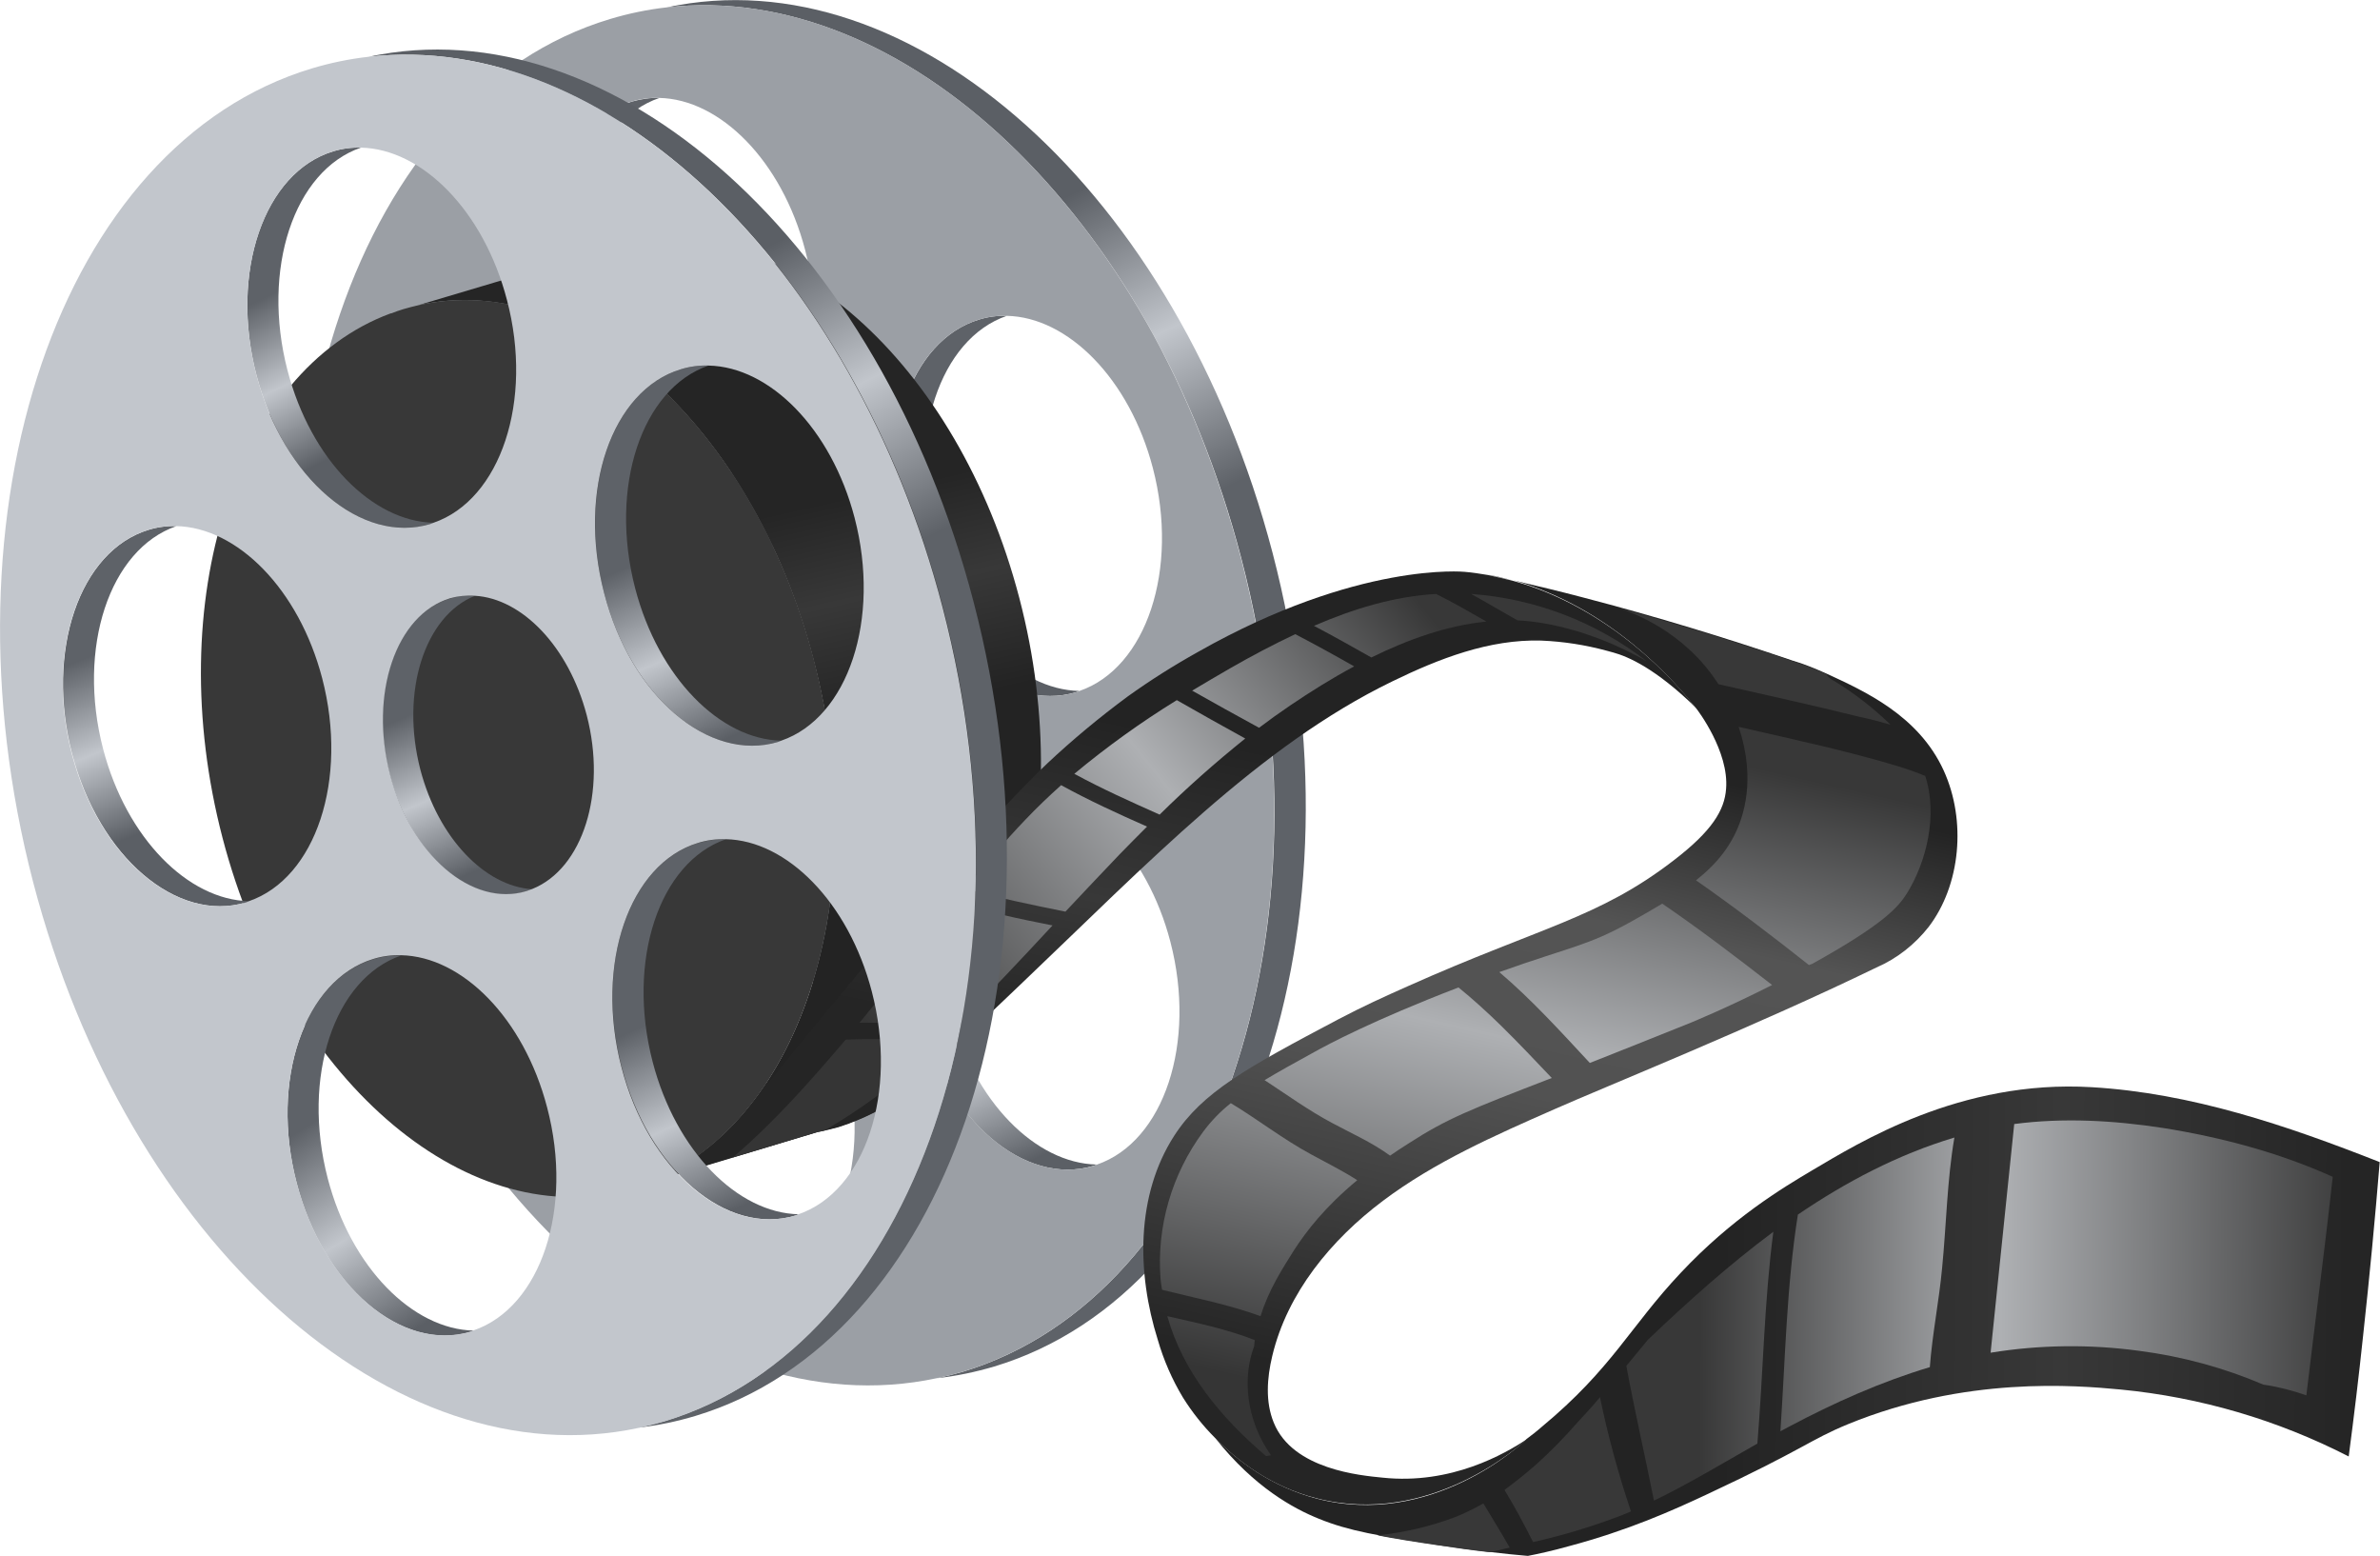<?xml version="1.0" encoding="utf-8"?>
<!-- Generator: Adobe Illustrator 24.2.3, SVG Export Plug-In . SVG Version: 6.00 Build 0)  -->
<svg version="1.1" id="Capa_1" xmlns="http://www.w3.org/2000/svg" xmlns:xlink="http://www.w3.org/1999/xlink" x="0px" y="0px"
	 viewBox="0 0 775.6 507" style="enable-background:new 0 0 775.6 507;" xml:space="preserve">
<style type="text/css">
	.st0{fill:url(#SVGID_1_);}
	.st1{fill:url(#SVGID_2_);}
	.st2{fill:url(#SVGID_3_);}
	.st3{fill:url(#SVGID_4_);}
	.st4{fill:url(#SVGID_5_);}
	.st5{fill:url(#SVGID_6_);}
	.st6{fill:url(#SVGID_7_);}
	.st7{fill:#9B9FA5;}
	.st8{fill:url(#SVGID_8_);}
	.st9{fill:url(#SVGID_9_);}
	.st10{fill:url(#SVGID_10_);}
	.st11{fill:url(#SVGID_11_);}
	.st12{fill:#545454;}
	.st13{fill:url(#SVGID_12_);}
	.st14{fill:url(#SVGID_13_);}
	.st15{fill:url(#SVGID_14_);}
	.st16{fill:url(#SVGID_15_);}
	.st17{fill:url(#SVGID_16_);}
	.st18{fill:url(#SVGID_17_);}
	.st19{fill:url(#SVGID_18_);}
	.st20{fill:url(#SVGID_19_);}
	.st21{fill:url(#SVGID_20_);}
	.st22{fill:url(#SVGID_21_);}
	.st23{fill:url(#SVGID_22_);}
	.st24{fill:url(#SVGID_23_);}
	.st25{fill:url(#SVGID_24_);}
	.st26{fill:url(#SVGID_25_);}
	.st27{fill:url(#SVGID_26_);}
	.st28{fill:url(#SVGID_27_);}
	.st29{fill:url(#SVGID_28_);}
	.st30{fill:url(#SVGID_29_);}
	.st31{fill:url(#SVGID_30_);}
	.st32{fill:url(#SVGID_31_);}
	.st33{fill:url(#SVGID_32_);}
	.st34{fill:#383838;}
	.st35{fill:url(#SVGID_33_);}
	.st36{fill:url(#SVGID_34_);}
	.st37{fill:url(#SVGID_35_);}
	.st38{fill:url(#SVGID_36_);}
	.st39{fill:url(#SVGID_37_);}
	.st40{fill:url(#SVGID_38_);}
	.st41{fill:url(#SVGID_39_);}
	.st42{fill:#C2C6CC;}
</style>
<g id="Capa_2_1_">
	<g id="_ÎÓÈ_1">
		
			<linearGradient id="SVGID_1_" gradientUnits="userSpaceOnUse" x1="539.773" y1="252.571" x2="512.473" y2="202.691" gradientTransform="matrix(-0.995 -0.103 0.103 -0.995 750.642 518.775)">
			<stop  offset="2.000000e-02" style="stop-color:#5E6268"/>
			<stop  offset="0.51" style="stop-color:#C2C6CC"/>
			<stop  offset="0.99" style="stop-color:#5B5F65"/>
		</linearGradient>
		<path class="st0" d="M252,177.9c-2.8-0.2-5.5,0.1-8.2,0.9c-17.7,5.4-26.5,31.1-19.7,57.4s26.8,43.4,44.5,38
			c0.7-0.2,1.3-0.5,1.9-0.7c-15.3-1-30.5-16.5-36.4-38.9C227.6,209.2,235.6,184.5,252,177.9z"/>
		
			<linearGradient id="SVGID_2_" gradientUnits="userSpaceOnUse" x1="553.503" y1="123.29" x2="505.503" y2="63.05" gradientTransform="matrix(-0.995 -0.103 0.103 -0.995 750.642 518.775)">
			<stop  offset="2.000000e-02" style="stop-color:#5E6268"/>
			<stop  offset="0.51" style="stop-color:#C2C6CC"/>
			<stop  offset="0.99" style="stop-color:#5B5F65"/>
		</linearGradient>
		<path class="st1" d="M250.6,417.7c0.3-0.1,0.7-0.3,1-0.4c-19.9-0.4-40-20.5-47.7-49.6c-8.6-33,2.1-65.1,23.9-72.6
			c-3-0.1-6.1,0.3-9,1.2c-22.6,6.8-33.8,39.5-25,73C202.6,402.8,228,424.5,250.6,417.7z"/>
		
			<linearGradient id="SVGID_3_" gradientUnits="userSpaceOnUse" x1="470.539" y1="266.002" x2="529.84" y2="360.132" gradientTransform="matrix(-0.995 -0.103 0.103 -0.995 750.642 518.775)">
			<stop  offset="2.000000e-02" style="stop-color:#5E6268"/>
			<stop  offset="0.51" style="stop-color:#C2C6CC"/>
			<stop  offset="0.99" style="stop-color:#5B5F65"/>
		</linearGradient>
		<path class="st2" d="M313.8,446.9c-2.8,0.8-5.6,1.5-8.4,2.1c6.3-0.7,12.5-2,18.6-3.8c81.9-24.7,122.5-143.4,90.7-265.1
			C383.9,62.6,297-14.7,217.3,2.4c76.8-8.8,157.8,66.8,187.2,179.4C436.3,303.4,395.6,422.1,313.8,446.9z"/>
		
			<linearGradient id="SVGID_4_" gradientUnits="userSpaceOnUse" x1="595.247" y1="387.223" x2="564.187" y2="338.273" gradientTransform="matrix(-0.995 -0.103 0.103 -0.995 750.642 518.775)">
			<stop  offset="2.000000e-02" style="stop-color:#5E6268"/>
			<stop  offset="0.51" style="stop-color:#C2C6CC"/>
			<stop  offset="0.99" style="stop-color:#5B5F65"/>
		</linearGradient>
		<path class="st3" d="M214.9,31.9c-3-0.1-6.1,0.4-9,1.2c-22.6,6.8-33.7,39.5-25,73s34.1,55.2,56.7,48.4c0.3-0.1,0.6-0.3,1-0.4
			c-19.9-0.4-40-20.5-47.6-49.6C182.3,71.5,193,39.4,214.9,31.9z"/>
		
			<linearGradient id="SVGID_5_" gradientUnits="userSpaceOnUse" x1="643.718" y1="261.563" x2="615.478" y2="206.963" gradientTransform="matrix(-0.995 -0.103 0.103 -0.995 750.642 518.775)">
			<stop  offset="2.000000e-02" style="stop-color:#5E6268"/>
			<stop  offset="0.51" style="stop-color:#C2C6CC"/>
			<stop  offset="0.99" style="stop-color:#5B5F65"/>
		</linearGradient>
		<path class="st4" d="M120.6,229.4c8.8,33.5,34.1,55.2,56.7,48.4c0.3-0.1,0.7-0.3,1-0.4c-19.9-0.4-40-20.5-47.6-49.6
			c-8.6-33,2.1-65.1,23.9-72.6c-3-0.1-6.1,0.4-9,1.2C123.1,163.3,111.9,195.9,120.6,229.4z"/>
		
			<linearGradient id="SVGID_6_" gradientUnits="userSpaceOnUse" x1="466.216" y1="312.869" x2="433.266" y2="255.449" gradientTransform="matrix(-0.995 -0.103 0.103 -0.995 750.642 518.775)">
			<stop  offset="2.000000e-02" style="stop-color:#5E6268"/>
			<stop  offset="0.51" style="stop-color:#C2C6CC"/>
			<stop  offset="0.99" style="stop-color:#5B5F65"/>
		</linearGradient>
		<path class="st5" d="M328.1,102.9c-3-0.1-6.1,0.3-9,1.2c-22.6,6.8-33.7,39.5-25,73s34.1,55.2,56.6,48.4c0.4-0.1,0.7-0.3,1-0.4
			c-19.9-0.4-40-20.5-47.6-49.6C295.6,142.5,306.3,110.4,328.1,102.9z"/>
		
			<linearGradient id="SVGID_7_" gradientUnits="userSpaceOnUse" x1="447.07" y1="164.195" x2="412.24" y2="104.895" gradientTransform="matrix(-0.995 -0.103 0.103 -0.995 750.642 518.775)">
			<stop  offset="2.000000e-02" style="stop-color:#5E6268"/>
			<stop  offset="0.51" style="stop-color:#C2C6CC"/>
			<stop  offset="0.99" style="stop-color:#5B5F65"/>
		</linearGradient>
		<path class="st6" d="M299.7,331.4c8.8,33.5,34.1,55.2,56.7,48.4c0.4-0.1,0.7-0.3,1-0.4c-19.9-0.4-40-20.5-47.6-49.6
			c-8.6-33,2.1-65.1,23.9-72.6c-3-0.1-6.1,0.3-9,1.2C302.2,265.2,291,297.9,299.7,331.4z"/>
		<path class="st7" d="M108,271.2C138.7,388.7,225.6,466.1,305.3,449c2.8-0.6,5.6-1.3,8.4-2.1c81.9-24.7,122.5-143.4,90.7-265.1
			C375.1,69.2,294.1-6.5,217.3,2.4c-6.3,0.7-12.5,2-18.5,3.8C116.9,30.8,76.3,149.5,108,271.2z M120.6,229.5
			c-8.7-33.5,2.5-66.2,25-73c2.9-0.9,6-1.3,9-1.2c19.9,0.4,40,20.5,47.6,49.6c8.6,33-2.1,65.1-23.9,72.6c-0.3,0.1-0.6,0.3-1,0.4
			C154.8,284.6,129.4,263,120.6,229.5z M238.5,154.1c-0.3,0.1-0.6,0.3-1,0.4c-22.5,6.8-47.9-14.9-56.7-48.4s2.5-66.2,25-73
			c2.9-0.9,6-1.3,9-1.2c19.9,0.4,40,20.5,47.6,49.6C271.1,114.5,260.3,146.6,238.5,154.1z M251.6,417.3c-0.3,0.1-0.6,0.3-1,0.4
			c-22.5,6.8-47.9-14.8-56.7-48.4s2.5-66.2,25-73c2.9-0.9,6-1.3,9-1.2c19.9,0.4,40,20.5,47.6,49.6
			C284.2,377.6,273.4,409.8,251.6,417.3z M252,177.9c15.3,1,30.6,16.5,36.4,38.9c6.6,25.4-1.3,50.1-17.7,56.6
			c-0.6,0.3-1.3,0.5-1.9,0.7c-17.7,5.4-37.7-11.6-44.5-38s1.9-52,19.7-57.4C246.5,178,249.2,177.7,252,177.9L252,177.9z
			 M294.1,177.1c-8.8-33.5,2.4-66.2,25-73c2.9-0.9,6-1.3,9-1.2c19.9,0.4,40,20.5,47.6,49.6c8.6,33-2.1,65.1-23.9,72.6
			c-0.3,0.1-0.7,0.3-1,0.4C328.2,232.3,302.8,210.6,294.1,177.1L294.1,177.1z M299.8,331.4c-8.7-33.5,2.5-66.2,25-73
			c2.9-0.9,6-1.3,9-1.2c19.9,0.4,40,20.5,47.6,49.6c8.6,33-2.1,65.1-23.9,72.6c-0.4,0.1-0.7,0.3-1,0.4
			C333.9,386.6,308.5,364.9,299.8,331.4z"/>
		
			<linearGradient id="SVGID_8_" gradientUnits="userSpaceOnUse" x1="557.806" y1="73.973" x2="557.806" y2="73.973" gradientTransform="matrix(-0.995 -0.103 0.103 -0.995 750.642 518.775)">
			<stop  offset="3.000000e-02" style="stop-color:#232323"/>
			<stop  offset="0.54" style="stop-color:#383838"/>
			<stop  offset="0.97" style="stop-color:#252525"/>
		</linearGradient>
		<path class="st8" d="M203.4,387.8"/>
		
			<linearGradient id="SVGID_9_" gradientUnits="userSpaceOnUse" x1="520.42" y1="223.451" x2="544.9" y2="296.251" gradientTransform="matrix(-0.995 -0.103 0.103 -0.995 750.642 518.775)">
			<stop  offset="3.000000e-02" style="stop-color:#232323"/>
			<stop  offset="0.54" style="stop-color:#383838"/>
			<stop  offset="0.97" style="stop-color:#252525"/>
		</linearGradient>
		<path class="st9" d="M209,386.1l57.5-17.3c2.3-0.4,4.5-1,6.8-1.6c2.2-0.7,4.4-1.5,6.5-2.4h0l0,0c48.8-20.2,72.2-94.1,52.4-169.9
			c-20.1-77-77.4-127.5-129.5-115.2l0,0l-0.3,0.1c-1.3,0.3-2.6,0.6-4,1c-1.1,0.3-2.2,0.7-3.2,1.1l-58.8,17.5
			c51.9-11.5,108.7,38.8,128.7,115.5C285.5,292.5,260.3,368.2,209,386.1z"/>
		
			<linearGradient id="SVGID_10_" gradientUnits="userSpaceOnUse" x1="204.751" y1="67.697" x2="-11.989" y2="89.097" gradientTransform="matrix(-0.995 -0.103 0.103 -0.995 750.642 518.775)">
			<stop  offset="3.000000e-02" style="stop-color:#232323"/>
			<stop  offset="0.54" style="stop-color:#383838"/>
			<stop  offset="0.97" style="stop-color:#252525"/>
		</linearGradient>
		<path class="st10" d="M429,488.2c-14.8-3.9-25.6-12.2-32.9-19.6c12.7,16,25.5,22.9,33.7,26.2c9.8,4,19.6,5.6,39.2,8.6
			c11.9,1.8,21.8,2.9,28.9,3.5c3.1-0.6,7.8-1.6,13.5-3.2c19.1-5.1,33.5-11.5,45.4-17.1c31-14.5,33-17.5,45.4-22.6
			c38.3-15.7,74.1-12.7,88.9-11.3c25.9,2.5,51.1,9.9,74.3,21.8c1.7-12.9,3.3-26.1,4.7-39.4c2.1-19.2,3.9-38.1,5.4-56.5
			c-30.2-11.9-61.4-22.5-93.8-24.4c-43-2.6-76.2,18.3-91,27c-9.8,5.8-26.3,15.7-43,33.5c-16.5,17.5-22.3,31.1-45.2,50.1
			c-1.7,1.5-3.4,2.8-5,4l0.1-0.1C496,470.5,466.2,498,429,488.2z"/>
		
			<linearGradient id="SVGID_11_" gradientUnits="userSpaceOnUse" x1="250.668" y1="254.3" x2="278.058" y2="25.27" gradientTransform="matrix(-0.995 -0.103 0.103 -0.995 750.642 518.775)">
			<stop  offset="3.000000e-02" style="stop-color:#232323"/>
			<stop  offset="0.26" style="stop-color:#545454"/>
			<stop  offset="0.52" style="stop-color:#525252"/>
			<stop  offset="0.97" style="stop-color:#252525"/>
		</linearGradient>
		<path class="st11" d="M552.7,230.7c0.5,0.6,10.8,14.1,9.8,26.3c-0.5,6.9-4.5,13.7-17.2,23.4c-24.3,18.7-43,21.5-86.3,40.8
			c-8.3,3.7-14.5,6.5-22.9,10.9c-29.7,15.7-44.3,23.7-53.5,38c-12.4,19.3-12.2,44.5-5.3,66.4c1.9,6.6,4.7,13,8.2,18.8
			c3,4.8,6.5,9.2,10.5,13.2c7.2,7.4,18.1,15.8,32.9,19.6c37.2,9.7,67.1-17.7,68.9-19.4l-0.1,0.1c-7.2,4.8-24.8,15-47.2,12.6
			c-7-0.7-29.2-2.6-35.4-17.9c-2.8-6.8-2.2-14.6-0.5-21.7c4.9-20.6,19.2-37.9,36.1-50.6s36.5-21.3,55.8-29.8
			c15.3-6.8,65.7-27.1,105-46.2c6.7-2.9,12.5-7.5,17-13.2c10.4-13.6,12.4-34.6,4.9-51c-8.2-17.9-25.7-25.8-38.3-31.6
			c-3.6-1.6-7.2-3.1-11-4.2c-21.4-7.3-44.2-14.3-68.4-20.6c-7.6-2-15.1-3.8-22.4-5.5C524.7,198,545.5,221.6,552.7,230.7L552.7,230.7
			L552.7,230.7z"/>
		<polygon class="st12" points="484.6,187.2 484.6,187.2 484.6,187.2 		"/>
		
			<linearGradient id="SVGID_12_" gradientUnits="userSpaceOnUse" x1="312.123" y1="354.603" x2="347.573" y2="459.993" gradientTransform="matrix(-0.995 -0.103 0.103 -0.995 750.642 518.775)">
			<stop  offset="3.000000e-02" style="stop-color:#232323"/>
			<stop  offset="0.54" style="stop-color:#383838"/>
			<stop  offset="0.97" style="stop-color:#252525"/>
		</linearGradient>
		<path class="st13" d="M484.6,187.2c2.8,0.6,5.7,1.3,8.6,2C490.4,188.4,487.6,187.7,484.6,187.2z"/>
		
			<linearGradient id="SVGID_13_" gradientUnits="userSpaceOnUse" x1="382.352" y1="242.713" x2="393.722" y2="129.663" gradientTransform="matrix(-0.995 -0.103 0.103 -0.995 750.642 518.775)">
			<stop  offset="3.000000e-02" style="stop-color:#232323"/>
			<stop  offset="0.54" style="stop-color:#383838"/>
			<stop  offset="0.97" style="stop-color:#252525"/>
		</linearGradient>
		<path class="st14" d="M208.9,386l57.5-17.3c2.3-0.4,4.5-1,6.8-1.6c2.2-0.7,4.4-1.5,6.5-2.4h0l0,0c6.2-2.6,12-6,17.2-10.2h0.1
			l0.2-0.2c3.9-3.1,7.5-6.5,10.8-10.2c6.5-6.2,15-14.2,24.7-23.5C374,281.3,410.4,243,453.7,222c15.2-7.4,31.6-13.8,48.6-13.3
			c7.2,0.3,14.3,1.4,21.3,3.3l2.2,0.6c4.7,1.3,13.7,5.1,27,18.1l0,0c-7.2-9-28-32.6-59.5-41.4c-2.9-0.7-5.7-1.4-8.6-2l0,0
			c-2.4-0.4-4.9-0.8-7.4-1c0,0-34.7-3.5-86.9,26.1c-7.9,4.4-15.5,9.2-22.9,14.5c-9.2,6.8-18,14.1-26.3,21.9
			c-15.2,14.4-48.7,51.7-90.6,103.8c-0.3,0.1-0.5,0.2-0.8,0.2C239.3,368.6,225.5,380.4,208.9,386z"/>
		
			<linearGradient id="SVGID_14_" gradientUnits="userSpaceOnUse" x1="295.353" y1="266.398" x2="456.553" y2="107.868" gradientTransform="matrix(-0.995 -0.103 0.103 -0.995 750.642 518.775)">
			<stop  offset="0" style="stop-color:#383838"/>
			<stop  offset="0.45" style="stop-color:#AEB0B3"/>
			<stop  offset="1" style="stop-color:#353535"/>
		</linearGradient>
		<path class="st15" d="M530.1,212c2.1,1,4.3,2.2,6.5,3.4c-16.5-12.8-36.4-20.4-57.2-21.9c5.1,2.8,10.1,5.8,15.1,8.6
			C506.5,202.7,519.5,206.8,530.1,212z"/>
		
			<linearGradient id="SVGID_15_" gradientUnits="userSpaceOnUse" x1="318.669" y1="290.103" x2="479.879" y2="131.573" gradientTransform="matrix(-0.995 -0.103 0.103 -0.995 750.642 518.775)">
			<stop  offset="0" style="stop-color:#383838"/>
			<stop  offset="0.45" style="stop-color:#AEB0B3"/>
			<stop  offset="1" style="stop-color:#353535"/>
		</linearGradient>
		<path class="st16" d="M446.9,214.2c12-5.9,24.6-10.4,37.5-11.7c-5.4-3.1-10.8-6.2-16.4-9c-13.8,0.8-27.1,4.9-39.8,10.4
			C434.5,207.2,440.7,210.7,446.9,214.2z"/>
		
			<linearGradient id="SVGID_16_" gradientUnits="userSpaceOnUse" x1="326.977" y1="298.562" x2="488.187" y2="140.022" gradientTransform="matrix(-0.995 -0.103 0.103 -0.995 750.642 518.775)">
			<stop  offset="0" style="stop-color:#383838"/>
			<stop  offset="0.45" style="stop-color:#AEB0B3"/>
			<stop  offset="1" style="stop-color:#353535"/>
		</linearGradient>
		<path class="st17" d="M420.5,229.8c6.5-4.4,13.5-8.8,20.8-12.7c-6.3-3.6-12.7-7.1-19.2-10.5c-7.2,3.4-14.2,7.1-21,11
			c-4.2,2.4-8.4,4.9-12.6,7.4c7.2,4.1,14.5,8.1,21.8,12.1C413.6,234.6,417.1,232.1,420.5,229.8z"/>
		
			<linearGradient id="SVGID_17_" gradientUnits="userSpaceOnUse" x1="328.627" y1="300.231" x2="489.837" y2="141.701" gradientTransform="matrix(-0.995 -0.103 0.103 -0.995 750.642 518.775)">
			<stop  offset="0" style="stop-color:#383838"/>
			<stop  offset="0.45" style="stop-color:#AEB0B3"/>
			<stop  offset="1" style="stop-color:#353535"/>
		</linearGradient>
		<path class="st18" d="M377.9,265.4c8.9-8.8,18.2-17,27.9-24.8c-7.5-4.1-14.9-8.3-22.3-12.5c-11.7,7.2-22.8,15.2-33.4,24
			C359.1,257,368.5,261.2,377.9,265.4z"/>
		
			<linearGradient id="SVGID_18_" gradientUnits="userSpaceOnUse" x1="326.596" y1="298.161" x2="487.806" y2="139.631" gradientTransform="matrix(-0.995 -0.103 0.103 -0.995 750.642 518.775)">
			<stop  offset="0" style="stop-color:#383838"/>
			<stop  offset="0.45" style="stop-color:#AEB0B3"/>
			<stop  offset="1" style="stop-color:#353535"/>
		</linearGradient>
		<path class="st19" d="M347.2,297c5.8-6.2,11.7-12.4,17.6-18.6c3-3.1,6-6.1,9-9.1c-9.5-4.2-18.9-8.5-28-13.5
			c-4,3.6-7.9,7.3-11.6,11.2c-6.9,7.2-13.3,14.8-19.5,22.5C325.4,292.6,336.3,294.8,347.2,297z"/>
		
			<linearGradient id="SVGID_19_" gradientUnits="userSpaceOnUse" x1="321.325" y1="292.81" x2="482.535" y2="134.28" gradientTransform="matrix(-0.995 -0.103 0.103 -0.995 750.642 518.775)">
			<stop  offset="0" style="stop-color:#383838"/>
			<stop  offset="0.45" style="stop-color:#AEB0B3"/>
			<stop  offset="1" style="stop-color:#353535"/>
		</linearGradient>
		<path class="st20" d="M312.5,333.5c10.4-10.5,20.5-21.2,30.5-32c-10.7-2.1-21.5-4.4-31.9-7.6c-10.4,13.1-20.4,26.5-31,39.3
			C290.9,333.1,301.7,333.5,312.5,333.5z"/>
		
			<linearGradient id="SVGID_20_" gradientUnits="userSpaceOnUse" x1="316.182" y1="287.587" x2="477.392" y2="129.047" gradientTransform="matrix(-0.995 -0.103 0.103 -0.995 750.642 518.775)">
			<stop  offset="0" style="stop-color:#383838"/>
			<stop  offset="0.45" style="stop-color:#AEB0B3"/>
			<stop  offset="1" style="stop-color:#353535"/>
		</linearGradient>
		<path class="st21" d="M238.8,377.1l27.6-8.3c0.8-0.1,1.5-0.3,2.3-0.5c14-8.2,27-18.1,38.6-29.5c-10.6-0.1-21.2-0.5-31.7-0.1
			C264.1,352.2,252.3,365.6,238.8,377.1z"/>
		
			<linearGradient id="SVGID_21_" gradientUnits="userSpaceOnUse" x1="212.979" y1="249.791" x2="240.369" y2="20.741" gradientTransform="matrix(-0.995 -0.103 0.103 -0.995 750.642 518.775)">
			<stop  offset="0" style="stop-color:#383838"/>
			<stop  offset="0.45" style="stop-color:#AEB0B3"/>
			<stop  offset="1" style="stop-color:#353535"/>
		</linearGradient>
		<path class="st22" d="M616.1,236.1c-5.6-5.4-11.7-10.2-18.3-14.2c-1.1-0.5-2-1.3-2.7-2.3l0,0c-3.6-1.6-7.2-3.1-11-4.2
			c-17.9-6.1-37-12-56.9-17.4c4.3,1.4,21.6,7.4,32.8,24.9c15.3,3.5,30.6,6.8,45.8,10.6C609.2,234.2,612.6,235.1,616.1,236.1z"/>
		
			<linearGradient id="SVGID_22_" gradientUnits="userSpaceOnUse" x1="180.817" y1="245.94" x2="208.207" y2="16.92" gradientTransform="matrix(-0.995 -0.103 0.103 -0.995 750.642 518.775)">
			<stop  offset="0" style="stop-color:#383838"/>
			<stop  offset="0.45" style="stop-color:#AEB0B3"/>
			<stop  offset="1" style="stop-color:#353535"/>
		</linearGradient>
		<path class="st23" d="M590.6,314c23.4-13,28-18.5,30.8-22.9c6.3-10.1,10.2-25.4,6-38.3c-2.9-1.2-6-2.3-9-3.2
			c-7.5-2.3-15.1-4.2-22.7-6.1c-9.7-2.3-19.4-4.5-29.1-6.7c2.6,7.8,4.5,18.7,0.8,30c-2.8,8.5-8,14.7-14.7,20
			c12.6,8.8,24.8,18.1,36.8,27.6L590.6,314z"/>
		
			<linearGradient id="SVGID_23_" gradientUnits="userSpaceOnUse" x1="227.977" y1="251.58" x2="255.367" y2="22.56" gradientTransform="matrix(-0.995 -0.103 0.103 -0.995 750.642 518.775)">
			<stop  offset="0" style="stop-color:#383838"/>
			<stop  offset="0.45" style="stop-color:#AEB0B3"/>
			<stop  offset="1" style="stop-color:#353535"/>
		</linearGradient>
		<path class="st24" d="M518.1,346.3c9.1-3.6,19.9-7.9,33.1-13.2c0.9-0.4,11.5-4.7,26.3-12.2c-11.7-9.1-23.5-18.1-35.8-26.5
			c-3.2,1.9-6.6,3.9-10.2,5.9c-14.4,8-19.4,8-42.9,16.4C499.2,325.7,508.7,336.2,518.1,346.3z"/>
		
			<linearGradient id="SVGID_24_" gradientUnits="userSpaceOnUse" x1="292.696" y1="259.326" x2="320.086" y2="30.296" gradientTransform="matrix(-0.995 -0.103 0.103 -0.995 750.642 518.775)">
			<stop  offset="0" style="stop-color:#383838"/>
			<stop  offset="0.45" style="stop-color:#AEB0B3"/>
			<stop  offset="1" style="stop-color:#353535"/>
		</linearGradient>
		<path class="st25" d="M458.9,372.6c12.7-8.2,19.9-11,46.8-21.4c-5.5-5.8-11-11.6-16.7-17.2c-4.3-4.2-8.9-8.4-13.7-12.3
			c-28.1,10.8-42.6,18.6-47.1,21.1c-6.4,3.5-11.6,6.4-16.1,9.1c7.3,4.8,14.4,9.9,21.9,13.9c5.7,3.1,13,6.3,19,10.7
			C454.9,375.2,456.8,373.9,458.9,372.6z"/>
		
			<linearGradient id="SVGID_25_" gradientUnits="userSpaceOnUse" x1="330.623" y1="263.861" x2="358.013" y2="34.831" gradientTransform="matrix(-0.995 -0.103 0.103 -0.995 750.642 518.775)">
			<stop  offset="0" style="stop-color:#383838"/>
			<stop  offset="0.45" style="stop-color:#AEB0B3"/>
			<stop  offset="1" style="stop-color:#353535"/>
		</linearGradient>
		<path class="st26" d="M421.7,407.3c4.1-6.3,10-14,20.6-22.8l-0.3-0.2c-4.7-3-9.8-5.5-14.7-8.2c-9.1-4.9-17.4-11.4-26.2-16.7
			c-3.4,2.7-6.4,5.8-9,9.3c-10.2,13.8-15.2,30.8-13.9,47.9c0.1,1.2,0.3,2.4,0.5,3.6c10.8,2.7,21.7,4.8,32.1,8.6
			C413.4,420.2,418.2,412.9,421.7,407.3z"/>
		
			<linearGradient id="SVGID_26_" gradientUnits="userSpaceOnUse" x1="330.508" y1="263.85" x2="357.898" y2="34.82" gradientTransform="matrix(-0.995 -0.103 0.103 -0.995 750.642 518.775)">
			<stop  offset="0" style="stop-color:#383838"/>
			<stop  offset="0.45" style="stop-color:#AEB0B3"/>
			<stop  offset="1" style="stop-color:#353535"/>
		</linearGradient>
		<path class="st27" d="M380.4,428.8c5.1,18.2,17.5,33.1,32.2,45.6c0.5-0.1,1.1-0.2,1.6-0.3c-1-1.4-1.9-2.9-2.8-4.5
			c-5.1-9.6-6.4-21-2.7-31c0.1-0.7,0.1-1.3,0.2-2C399.8,433,390,431,380.4,428.8z"/>
		
			<linearGradient id="SVGID_27_" gradientUnits="userSpaceOnUse" x1="206.833" y1="88.841" x2="-9.897" y2="110.241" gradientTransform="matrix(-0.995 -0.103 0.103 -0.995 750.642 518.775)">
			<stop  offset="0" style="stop-color:#383838"/>
			<stop  offset="0.45" style="stop-color:#AEB0B3"/>
			<stop  offset="1" style="stop-color:#353535"/>
		</linearGradient>
		<path class="st28" d="M648.7,440.7c16-2.6,32.4-2.8,48.5-0.6c13.9,1.8,27.5,5.5,40.4,11c4.8,0.7,9.5,1.9,14,3.5
			c2.8-23.7,6-47.4,8.6-71.2c-17.5-7.9-36.4-12.9-55.2-15.9c-16.3-2.5-32.5-3.4-48.6-1.3L648.7,440.7z"/>
		
			<linearGradient id="SVGID_28_" gradientUnits="userSpaceOnUse" x1="205.952" y1="79.866" x2="-10.788" y2="101.266" gradientTransform="matrix(-0.995 -0.103 0.103 -0.995 750.642 518.775)">
			<stop  offset="0" style="stop-color:#383838"/>
			<stop  offset="0.45" style="stop-color:#AEB0B3"/>
			<stop  offset="1" style="stop-color:#353535"/>
		</linearGradient>
		<path class="st29" d="M580.2,466.3c0.9-0.5,1.9-1,2.8-1.5c14.7-7.8,29.9-14.6,45.9-19.4c0.8-10.8,3-21.5,4-32.3
			c1.4-14.2,1.6-28.5,4-42.5c-18.6,5.6-35.4,14.5-51,25.1C582.2,419,581.8,442.7,580.2,466.3z"/>
		
			<linearGradient id="SVGID_29_" gradientUnits="userSpaceOnUse" x1="203.294" y1="53.021" x2="-13.436" y2="74.431" gradientTransform="matrix(-0.995 -0.103 0.103 -0.995 750.642 518.775)">
			<stop  offset="0" style="stop-color:#383838"/>
			<stop  offset="0.45" style="stop-color:#AEB0B3"/>
			<stop  offset="1" style="stop-color:#353535"/>
		</linearGradient>
		<path class="st30" d="M530,445c2.7,14.7,6.1,29.3,9,43.9c11.5-5.6,22.6-12.3,33.7-18.6c1.9-23,2.2-46.1,5.2-69
			c-14.4,10.7-27.9,22.8-40.9,35.2C534.7,439.3,532.3,442.2,530,445z"/>
		
			<linearGradient id="SVGID_30_" gradientUnits="userSpaceOnUse" x1="199.973" y1="19.313" x2="-16.757" y2="40.713" gradientTransform="matrix(-0.995 -0.103 0.103 -0.995 750.642 518.775)">
			<stop  offset="0" style="stop-color:#383838"/>
			<stop  offset="0.45" style="stop-color:#AEB0B3"/>
			<stop  offset="1" style="stop-color:#353535"/>
		</linearGradient>
		<path class="st31" d="M490.3,485.4c3.3,5.5,6.4,11.2,9.3,17c9.8-2.2,19.4-5.1,28.8-8.7c1-0.4,2.1-0.9,3.1-1.3
			c-4.1-12.2-7.5-24.6-10.1-37.2c-2.4,2.9-4.9,5.6-7.4,8.3c-4.3,4.9-8.8,9.5-13.6,13.8C497.2,480.1,493.8,482.8,490.3,485.4z"/>
		
			<linearGradient id="SVGID_31_" gradientUnits="userSpaceOnUse" x1="198.093" y1="0.316" x2="-18.637" y2="21.726" gradientTransform="matrix(-0.995 -0.103 0.103 -0.995 750.642 518.775)">
			<stop  offset="0" style="stop-color:#383838"/>
			<stop  offset="0.45" style="stop-color:#AEB0B3"/>
			<stop  offset="1" style="stop-color:#353535"/>
		</linearGradient>
		<path class="st32" d="M448.9,500.2c5.5,1.1,11.9,2.1,20.1,3.3c6.1,0.9,11.6,1.7,16.6,2.2l6.4-1.5c-2.8-4.9-5.7-9.6-8.6-14.4
			c-3,1.7-6.1,3.2-9.3,4.5C466.1,497.3,457.6,499.3,448.9,500.2z"/>
		
			<linearGradient id="SVGID_32_" gradientUnits="userSpaceOnUse" x1="662.821" y1="350.407" x2="662.821" y2="350.417" gradientTransform="matrix(-0.995 -0.103 0.103 -0.995 750.642 518.775)">
			<stop  offset="3.000000e-02" style="stop-color:#232323"/>
			<stop  offset="0.54" style="stop-color:#383838"/>
			<stop  offset="0.97" style="stop-color:#252525"/>
		</linearGradient>
		<path class="st33" d="M127.5,102h-0.2H127.5z"/>
		<path class="st34" d="M72.5,272.9c20.3,77.7,78.4,128.4,130.9,114.9l0,0c0.9-0.2,1.9-0.5,2.8-0.7s1.8-0.6,2.7-0.9
			c51.4-17.8,76.6-93.6,56.3-171.4c-20-76.6-76.8-127-128.7-115.4c-1.7,0.4-3.3,0.8-5,1.3c-1.4,0.4-2.7,0.9-4,1.4h-0.2
			C76.9,120.7,52.4,195.8,72.5,272.9z"/>
		
			<linearGradient id="SVGID_33_" gradientUnits="userSpaceOnUse" x1="634.798" y1="226.458" x2="607.498" y2="176.578" gradientTransform="matrix(-0.995 -0.103 0.103 -0.995 750.642 518.775)">
			<stop  offset="2.000000e-02" style="stop-color:#5E6268"/>
			<stop  offset="0.51" style="stop-color:#C2C6CC"/>
			<stop  offset="0.99" style="stop-color:#5B5F65"/>
		</linearGradient>
		<path class="st35" d="M154.8,194.1c-2.8-0.2-5.5,0.1-8.2,0.9c-17.7,5.4-26.5,31.1-19.6,57.4s26.8,43.4,44.5,38
			c0.7-0.2,1.3-0.5,1.9-0.7c-15.3-1-30.5-16.5-36.4-38.9C130.4,225.4,138.4,200.6,154.8,194.1z"/>
		
			<linearGradient id="SVGID_34_" gradientUnits="userSpaceOnUse" x1="648.526" y1="97.176" x2="600.516" y2="36.936" gradientTransform="matrix(-0.995 -0.103 0.103 -0.995 750.642 518.775)">
			<stop  offset="2.000000e-02" style="stop-color:#5E6268"/>
			<stop  offset="0.51" style="stop-color:#C2C6CC"/>
			<stop  offset="0.99" style="stop-color:#5B5F65"/>
		</linearGradient>
		<path class="st36" d="M153.4,433.9c0.3-0.1,0.6-0.3,1-0.4c-19.9-0.4-40-20.5-47.6-49.6c-8.6-33,2.1-65.1,23.9-72.6
			c-3-0.1-6.1,0.3-9,1.2c-22.6,6.8-33.8,39.5-25,73C105.4,419,130.8,440.6,153.4,433.9z"/>
		
			<linearGradient id="SVGID_35_" gradientUnits="userSpaceOnUse" x1="565.565" y1="239.889" x2="624.865" y2="334.019" gradientTransform="matrix(-0.995 -0.103 0.103 -0.995 750.642 518.775)">
			<stop  offset="2.000000e-02" style="stop-color:#5E6268"/>
			<stop  offset="0.51" style="stop-color:#C2C6CC"/>
			<stop  offset="0.99" style="stop-color:#5B5F65"/>
		</linearGradient>
		<path class="st37" d="M216.5,463c-2.8,0.8-5.6,1.5-8.4,2.1c6.3-0.7,12.5-2,18.5-3.8c81.9-24.7,122.5-143.4,90.7-265.1
			C286.7,78.8,199.7,1.4,120.1,18.5c76.8-8.8,157.8,66.8,187.2,179.4C339,319.6,298.4,438.3,216.5,463z"/>
		
			<linearGradient id="SVGID_36_" gradientUnits="userSpaceOnUse" x1="690.311" y1="361.085" x2="659.251" y2="312.135" gradientTransform="matrix(-0.995 -0.103 0.103 -0.995 750.642 518.775)">
			<stop  offset="2.000000e-02" style="stop-color:#5E6268"/>
			<stop  offset="0.51" style="stop-color:#C2C6CC"/>
			<stop  offset="0.99" style="stop-color:#5B5F65"/>
		</linearGradient>
		<path class="st38" d="M117.6,48.1c-3-0.1-6.1,0.3-9,1.2c-22.6,6.8-33.8,39.5-25,73s34.1,55.2,56.7,48.4c0.4-0.1,0.7-0.3,1-0.4
			c-19.9-0.4-40-20.5-47.6-49.6C85.1,87.7,95.8,55.6,117.6,48.1z"/>
		
			<linearGradient id="SVGID_37_" gradientUnits="userSpaceOnUse" x1="738.7" y1="235.473" x2="710.46" y2="180.873" gradientTransform="matrix(-0.995 -0.103 0.103 -0.995 750.642 518.775)">
			<stop  offset="2.000000e-02" style="stop-color:#5E6268"/>
			<stop  offset="0.51" style="stop-color:#C2C6CC"/>
			<stop  offset="0.99" style="stop-color:#5B5F65"/>
		</linearGradient>
		<path class="st39" d="M23.5,245.6c8.8,33.5,34.1,55.2,56.7,48.4c0.3-0.1,0.7-0.3,1-0.4c-19.9-0.4-40-20.5-47.6-49.6
			c-8.6-33,2.1-65.1,23.9-72.6c-3-0.1-6.1,0.3-9,1.2C25.9,179.4,14.8,212.1,23.5,245.6z"/>
		
			<linearGradient id="SVGID_38_" gradientUnits="userSpaceOnUse" x1="561.241" y1="286.756" x2="528.301" y2="229.337" gradientTransform="matrix(-0.995 -0.103 0.103 -0.995 750.642 518.775)">
			<stop  offset="2.000000e-02" style="stop-color:#5E6268"/>
			<stop  offset="0.51" style="stop-color:#C2C6CC"/>
			<stop  offset="0.99" style="stop-color:#5B5F65"/>
		</linearGradient>
		<path class="st40" d="M230.9,119.1c-3-0.1-6.1,0.3-9,1.2c-22.6,6.8-33.7,39.5-25,73s34.1,55.2,56.7,48.4c0.4-0.1,0.7-0.3,1-0.4
			c-19.9-0.4-40-20.5-47.6-49.6C198.4,158.7,209.1,126.6,230.9,119.1z"/>
		
			<linearGradient id="SVGID_39_" gradientUnits="userSpaceOnUse" x1="542.056" y1="138.105" x2="507.226" y2="78.805" gradientTransform="matrix(-0.995 -0.103 0.103 -0.995 750.642 518.775)">
			<stop  offset="2.000000e-02" style="stop-color:#5E6268"/>
			<stop  offset="0.51" style="stop-color:#C2C6CC"/>
			<stop  offset="0.99" style="stop-color:#5B5F65"/>
		</linearGradient>
		<path class="st41" d="M202.6,347.6c8.8,33.5,34.1,55.2,56.7,48.4c0.3-0.1,0.7-0.3,1-0.4c-19.9-0.4-40-20.5-47.6-49.6
			c-8.6-33,2.1-65.1,23.9-72.6c-3-0.1-6.1,0.4-9,1.2C205,281.4,193.8,314.1,202.6,347.6z"/>
		<path class="st42" d="M10.8,287.4c30.7,117.5,117.6,194.9,197.3,177.8c2.8-0.6,5.6-1.3,8.4-2.1c81.9-24.7,122.5-143.4,90.7-265.1
			C277.9,85.4,196.9,9.7,120.1,18.5c-6.3,0.7-12.5,2-18.5,3.8C19.6,47-20.9,165.7,10.8,287.4z M23.4,245.6c-8.7-33.5,2.5-66.2,25-73
			c2.9-0.9,6-1.3,9-1.2c19.9,0.4,40,20.5,47.6,49.6c8.6,33-2.1,65.1-23.9,72.6c-0.3,0.1-0.6,0.3-1,0.4
			C57.6,300.8,32.2,279.2,23.4,245.6z M141.3,170.3c-0.4,0.1-0.7,0.3-1,0.4c-22.5,6.8-47.9-14.8-56.7-48.4s2.5-66.2,25-73
			c2.9-0.9,6-1.3,9-1.2c19.9,0.4,40,20.5,47.6,49.6C173.9,130.6,163.1,162.8,141.3,170.3z M154.4,433.4c-0.3,0.1-0.6,0.3-1,0.4
			c-22.5,6.8-47.9-14.8-56.7-48.4s2.5-66.2,25-73c2.9-0.9,6-1.3,9-1.2c19.9,0.4,40,20.5,47.6,49.6
			C187,393.8,176.2,425.9,154.4,433.4z M154.8,194.1c15.3,0.9,30.5,16.5,36.4,38.9c6.6,25.3-1.3,50-17.7,56.6
			c-0.6,0.2-1.3,0.5-1.9,0.7c-17.7,5.4-37.7-11.7-44.5-38s1.9-52,19.6-57.4C149.2,194.2,152,193.9,154.8,194.1L154.8,194.1z
			 M196.9,193.3c-8.8-33.5,2.4-66.2,25-73c2.9-0.9,6-1.3,9-1.2c19.9,0.4,40,20.5,47.6,49.6c8.6,33-2.1,65.1-23.9,72.6
			c-0.4,0.1-0.7,0.3-1,0.4C231,248.5,205.6,226.8,196.9,193.3L196.9,193.3z M202.5,347.6c-8.7-33.5,2.5-66.2,25-73
			c2.9-0.9,6-1.3,9-1.2c19.9,0.4,40,20.5,47.6,49.6c8.6,33-2.1,65.1-23.9,72.6c-0.3,0.1-0.6,0.3-1,0.4
			C236.6,402.8,211.2,381.2,202.5,347.6z"/>
	</g>
</g>
</svg>
